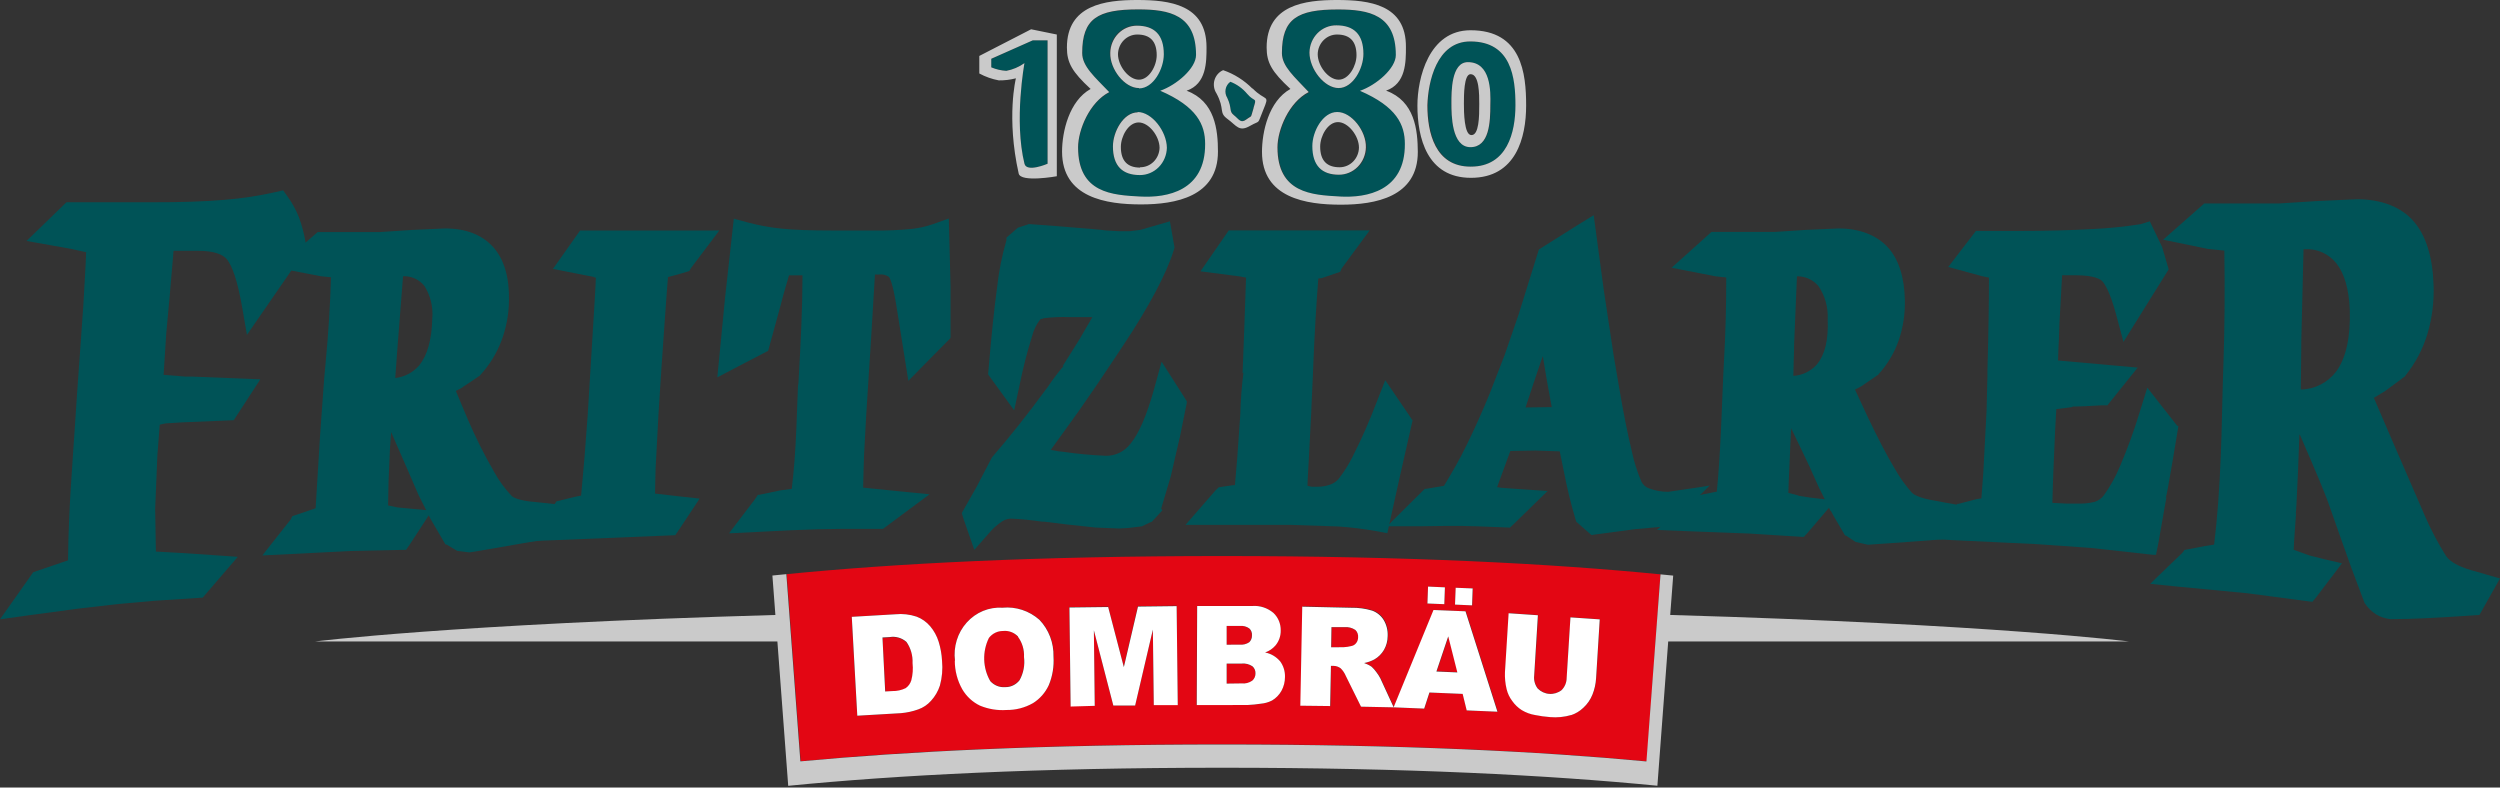 <?xml version="1.0" encoding="UTF-8"?>
<svg xmlns="http://www.w3.org/2000/svg" width="200" height="63" viewBox="0 0 200 63" fill="none">
  <rect x="0" y="0" width="200" height="63" fill="#333333" stroke="none"/>
  <path d="M107.569 50.18H106.533L106.506 51.794H107.495C107.706 51.784 107.916 51.753 108.122 51.7C108.275 51.674 108.413 51.589 108.51 51.462C108.61 51.332 108.665 51.17 108.664 51.004C108.674 50.894 108.659 50.784 108.621 50.681C108.584 50.579 108.524 50.487 108.446 50.412C108.186 50.237 107.878 50.156 107.569 50.18ZM99.322 53.092H98.127V54.694H99.328C99.629 54.727 99.932 54.649 100.183 54.473C100.267 54.401 100.333 54.309 100.377 54.206C100.422 54.102 100.442 53.989 100.438 53.876C100.44 53.771 100.419 53.667 100.377 53.571C100.334 53.476 100.272 53.391 100.194 53.324C99.937 53.147 99.63 53.065 99.322 53.092ZM99.923 51.379C99.996 51.309 100.053 51.224 100.091 51.128C100.129 51.033 100.146 50.93 100.141 50.827C100.149 50.724 100.135 50.62 100.098 50.524C100.061 50.428 100.003 50.343 99.928 50.274C99.709 50.119 99.443 50.048 99.179 50.075H98.116V51.578H99.142C99.416 51.607 99.692 51.537 99.923 51.379ZM72.515 51.379C72.332 51.219 72.119 51.102 71.889 51.035C71.659 50.968 71.417 50.954 71.181 50.992L70.597 51.026L70.836 55.346L71.41 55.313C71.776 55.321 72.14 55.242 72.472 55.081C72.688 54.933 72.847 54.712 72.924 54.456C73.042 54.007 73.076 53.538 73.025 53.075C73.047 52.466 72.867 51.867 72.515 51.379ZM80.236 50.457C80.02 50.455 79.807 50.504 79.612 50.599C79.417 50.695 79.245 50.835 79.109 51.009C78.843 51.547 78.713 52.148 78.732 52.753C78.75 53.358 78.917 53.948 79.216 54.468C79.366 54.635 79.55 54.765 79.755 54.848C79.96 54.932 80.181 54.966 80.4 54.948C80.621 54.954 80.841 54.908 81.041 54.812C81.242 54.716 81.419 54.574 81.559 54.396C81.873 53.835 81.998 53.182 81.915 52.539C81.945 51.957 81.773 51.383 81.431 50.921C81.278 50.756 81.091 50.629 80.884 50.549C80.677 50.468 80.456 50.437 80.236 50.457ZM97.771 44.484C82.93 44.484 71.591 45.076 62.935 45.932L64.056 60.898C72.558 60.092 83.573 59.545 97.771 59.545C112.07 59.545 123.159 60.097 131.741 60.904L132.841 45.949C124.116 45.087 112.686 44.484 97.771 44.484ZM116.469 47.02L117.83 47.076L117.782 48.429L116.416 48.368L116.469 47.02ZM114.243 46.926L115.593 46.987L115.545 48.335L114.195 48.28L114.243 46.926ZM75.188 54.843C75.041 55.297 74.8 55.712 74.481 56.059C74.202 56.374 73.851 56.612 73.461 56.749C73.011 56.912 72.543 57.014 72.069 57.053L68.578 57.258L68.137 49.346L71.633 49.142C72.201 49.085 72.774 49.149 73.317 49.33C73.739 49.487 74.116 49.753 74.412 50.103C74.715 50.462 74.945 50.881 75.087 51.335C75.239 51.829 75.33 52.342 75.358 52.86C75.424 53.526 75.368 54.199 75.193 54.843H75.188ZM83.913 54.794C83.637 55.387 83.201 55.884 82.659 56.224C82.008 56.596 81.276 56.786 80.533 56.777C79.809 56.828 79.082 56.709 78.408 56.429C77.822 56.15 77.33 55.696 76.994 55.125C76.6 54.429 76.392 53.635 76.394 52.827C76.328 52.279 76.379 51.723 76.544 51.198C76.708 50.673 76.983 50.192 77.346 49.79C77.71 49.388 78.155 49.074 78.649 48.871C79.143 48.669 79.674 48.582 80.204 48.617C80.735 48.563 81.271 48.62 81.78 48.785C82.289 48.95 82.762 49.22 83.169 49.578C83.535 49.959 83.823 50.413 84.016 50.912C84.21 51.411 84.305 51.946 84.295 52.484C84.351 53.274 84.221 54.067 83.918 54.794H83.913ZM92.303 56.407L92.229 50.363L90.81 56.44H89.067L87.51 50.418L87.579 56.462H85.65L85.549 48.567L88.647 48.529L89.901 53.335L91.033 48.495L94.126 48.457L94.216 56.379L92.303 56.407ZM102.505 55.269C102.324 55.591 102.064 55.858 101.751 56.042C101.469 56.184 101.165 56.27 100.853 56.296C100.5 56.351 100.146 56.386 99.79 56.401H95.725L95.757 48.473H100.167C100.777 48.428 101.381 48.626 101.857 49.026C102.046 49.203 102.196 49.421 102.297 49.664C102.398 49.907 102.447 50.17 102.441 50.434C102.449 50.877 102.298 51.307 102.016 51.639C101.793 51.895 101.509 52.085 101.193 52.191C101.66 52.282 102.085 52.533 102.399 52.904C102.662 53.263 102.798 53.707 102.782 54.158C102.783 54.539 102.69 54.914 102.511 55.246L102.505 55.269ZM117.352 56.832L117.027 55.512L114.371 55.401L113.951 56.688L111.554 56.589L108.898 56.534L107.686 54.086C107.59 53.853 107.449 53.642 107.272 53.468C107.105 53.341 106.904 53.271 106.698 53.269H106.49L106.427 56.484L104.062 56.429L104.216 48.506L108.143 48.595C108.705 48.582 109.266 48.659 109.806 48.821C110.183 48.955 110.506 49.216 110.725 49.562C110.959 49.947 111.072 50.399 111.05 50.854C111.049 51.243 110.948 51.625 110.757 51.959C110.573 52.286 110.309 52.557 109.992 52.744C109.731 52.888 109.449 52.989 109.158 53.042C109.372 53.114 109.576 53.217 109.764 53.346C109.902 53.474 110.027 53.616 110.136 53.771C110.257 53.926 110.364 54.093 110.454 54.269L111.517 56.578L114.705 48.799L117.266 48.904L119.822 56.937L117.352 56.832ZM127.697 54.252C127.67 54.702 127.572 55.145 127.405 55.561C127.243 55.965 126.993 56.324 126.677 56.611C126.395 56.881 126.06 57.083 125.694 57.202C125.153 57.355 124.59 57.407 124.031 57.357C123.628 57.327 123.227 57.272 122.83 57.191C122.455 57.129 122.095 56.996 121.767 56.799C121.468 56.609 121.208 56.359 121.002 56.064C120.79 55.786 120.638 55.464 120.556 55.119C120.449 54.677 120.404 54.221 120.423 53.766L120.715 49.048L123.058 49.208L122.745 54.037C122.724 54.22 122.738 54.405 122.786 54.583C122.834 54.76 122.916 54.925 123.026 55.07C123.278 55.323 123.607 55.476 123.957 55.5C124.306 55.524 124.653 55.419 124.934 55.202C125.064 55.074 125.167 54.92 125.237 54.749C125.307 54.578 125.343 54.394 125.343 54.208L125.646 49.379L127.989 49.54L127.697 54.252ZM114.944 53.7L116.618 53.771L115.89 50.888L114.944 53.7Z" fill="#E30613"></path>
  <path d="M24.517 19.657L24.443 19.375C24.328 18.69 24.15 18.019 23.911 17.369C23.676 16.779 23.369 16.221 22.997 15.712L22.647 15.226L22.078 15.358C20.714 15.668 19.331 15.879 17.939 15.988C16.424 16.121 14.453 16.187 12.094 16.182H5.314L2.125 19.276L5.579 19.889L6.892 20.176C6.892 20.601 6.663 24.48 6.663 24.48L6.414 28.01L6.169 31.441L5.941 34.872L5.877 35.789L5.654 39.159C5.574 40.485 5.468 42.507 5.441 44.827L2.657 45.777L2.497 46.009L0 49.545L2.125 49.247L6.222 48.694L9.469 48.319L12.312 48.065L16.106 47.816H16.212L16.472 47.512L19.023 44.545L17.168 44.418L14.262 44.225L12.471 44.125C12.471 43.683 12.413 40.711 12.413 40.711L12.588 36.463C12.588 36.463 12.732 34.584 12.779 33.971L13.247 33.872L14.559 33.789L18.699 33.617L20.824 30.347L15.346 30.126H14.814L13.088 29.988C13.114 29.524 13.3 26.673 13.3 26.673L13.571 23.734C13.571 23.734 13.81 20.911 13.884 20.066H15.872C17.052 20.066 17.859 20.325 18.204 20.811C18.55 21.297 18.964 22.253 19.373 24.579L19.756 26.789L24.57 19.811L24.517 19.657Z" fill="#005357"></path>
  <path d="M44.635 40.358L43.481 40.23L42.849 40.164C41.425 40.054 41.021 39.761 40.931 39.672C40.383 39.093 39.91 38.444 39.523 37.739C38.731 36.367 38.022 34.947 37.397 33.485L36.467 31.275L37.031 30.977H36.983C37.089 30.927 37.36 30.745 38.402 30.038L38.444 29.977C39.161 29.198 39.725 28.283 40.107 27.281C40.494 26.261 40.701 25.178 40.718 24.082C40.761 22.215 40.341 20.767 39.47 19.784C38.598 18.8 37.302 18.276 35.601 18.276L32.944 18.397L30.404 18.563H25.415L22.147 21.419L25.665 22.099L26.478 22.181C26.419 24.342 26.276 26.645 26.047 29.049L25.936 30.275L25.681 33.783L25.596 35.01C25.596 35.01 25.303 39.755 25.25 40.661L23.38 41.297L23.258 41.556L21.366 43.954L20.989 44.435L28.051 44.081L32.349 43.987H32.482L32.79 43.545L34.299 41.23L34.443 41.512L35.601 43.495L35.639 43.556H35.713L36.579 44.07L37.551 44.192C37.668 44.192 40.261 43.733 42.429 43.357C42.551 43.357 42.716 43.319 42.998 43.269L43.46 43.181L45.022 40.418L44.635 40.358ZM31.807 40.595L31.047 40.435C31.047 40.065 31.085 38.496 31.085 38.496L31.196 35.91C31.196 35.91 31.244 35.203 31.292 34.568L32.663 37.706L33.476 39.584L34.092 40.811L31.807 40.595ZM33.529 29.242C33.032 29.806 32.353 30.162 31.621 30.242C31.659 29.728 31.77 28.154 31.77 28.154L31.797 27.828C31.797 27.828 32.153 23.264 32.243 22.099C32.563 22.084 32.883 22.145 33.177 22.277C33.472 22.409 33.734 22.609 33.943 22.861C34.445 23.648 34.67 24.59 34.581 25.529C34.539 27.181 34.188 28.43 33.529 29.242Z" fill="#005357"></path>
  <path d="M56.978 18.441H46.409L44.236 21.513L47.52 22.159H47.451L47.669 22.215C47.669 22.623 47.477 25.651 47.477 25.651L47.015 33.225L46.76 36.601C46.76 36.601 46.553 38.943 46.489 39.65L45.995 39.744L44.518 40.109L44.321 40.407L42.509 42.827L42.158 43.297L44.342 43.214L54.019 42.816L54.311 42.391L55.969 39.888L54.258 39.7L52.403 39.485C52.403 39.081 52.451 37.402 52.451 37.402L52.679 33.148L52.844 30.524L52.908 29.557C52.908 29.557 53.392 22.518 53.439 22.165L54.555 21.861L55.145 21.679L55.304 21.408L57.212 18.883L57.547 18.436L56.978 18.441Z" fill="#005357"></path>
  <path d="M76.043 27.005V26.69V22.878L75.905 17.48L74.603 17.944C74.044 18.133 73.467 18.259 72.882 18.32C71.912 18.413 70.938 18.453 69.965 18.441H66.628C64.816 18.441 63.439 18.392 62.488 18.287C61.592 18.195 60.704 18.032 59.831 17.8L58.705 17.497L58.004 23.828L57.387 30.187L59.029 29.325L61.452 28.065L62.425 24.513L62.658 23.623C62.658 23.623 63.009 22.397 63.121 22.027H63.248H64.199V22.165C64.199 24.447 64.066 27.38 63.875 30.656C63.856 30.732 63.844 30.81 63.838 30.888L63.71 34.253C63.636 36.104 63.514 37.684 63.339 39.109L62.425 39.23L60.74 39.584H60.629L60.427 39.899L58.684 42.186L58.322 42.667L60.544 42.556L63.322 42.418L65.448 42.341L67.398 42.308H70.639L74.359 39.545L71.654 39.275L69.051 39.01C69.051 38.584 69.125 36.391 69.125 36.391L69.295 33.231L69.683 27.154C69.683 27.154 69.933 23.032 69.996 21.96H70.337C70.613 21.925 70.893 21.996 71.123 22.159C71.155 22.198 71.421 22.585 71.718 24.507L72.669 30.468L74.056 29.054L76.006 27.082L76.043 27.005Z" fill="#005357"></path>
  <path d="M94.885 32.01L94.716 31.739L92.93 28.938L92.319 31.148C91.74 33.231 91.108 34.695 90.433 35.507C90.198 35.811 89.9 36.055 89.562 36.22C89.223 36.386 88.852 36.469 88.477 36.463C87.327 36.416 86.179 36.309 85.039 36.142L84.646 36.098C84.451 36.054 84.254 36.021 84.056 35.998L86.341 32.827L87.255 31.502L87.909 30.551L89.184 28.645L89.8 27.717C91.926 24.529 93.323 21.878 93.887 20.054L93.961 19.806L93.594 17.706L91.224 18.392L90.38 18.496H89.519L88.456 18.436C88.281 18.402 87.967 18.375 87.393 18.325L84.519 18.088L82.276 17.922L82.25 17.95L81.431 18.215L80.517 19.01C80.517 19.01 80.517 19.181 80.517 19.215C80.157 20.448 79.906 21.713 79.768 22.994C79.54 24.651 79.317 26.811 79.083 29.551L79.051 29.955L81.134 32.827L81.607 30.617C81.861 29.363 82.181 28.124 82.563 26.905C82.687 26.406 82.914 25.94 83.227 25.54C83.265 25.54 83.536 25.452 83.536 25.452C84.201 25.373 84.87 25.345 85.539 25.369H87.388L86.373 27.12L85.018 29.281H85.082C84.627 29.821 84.201 30.387 83.807 30.977L83.637 31.198C82.228 33.126 80.81 34.91 79.423 36.512L79.359 36.584L78.11 38.982L77 40.938L76.941 41.048L77.085 41.518L77.946 43.987L79.072 42.706C79.382 42.332 79.74 42.005 80.135 41.733C80.35 41.586 80.6 41.502 80.858 41.49H80.889C81.718 41.527 82.545 41.608 83.366 41.733H83.53L85.284 41.949L87.648 42.203L89.519 42.28L90.279 42.236L91.341 42.109L92.096 41.75H92.138L92.989 40.827L92.893 40.689L93.658 38.12L94.375 35.015V35.054C94.375 34.982 94.466 34.639 94.944 32.225V32.109L94.885 32.01Z" fill="#005357"></path>
  <path d="M112.936 33.535L112.739 33.236L110.821 30.419L110.12 32.198C109.57 33.654 108.944 35.078 108.244 36.463C107.918 37.129 107.524 37.757 107.07 38.336C106.89 38.531 106.668 38.679 106.421 38.766C106.08 38.889 105.72 38.947 105.359 38.938H104.918L104.657 38.877H104.599C104.599 38.496 104.695 36.954 104.695 36.954L104.907 32.827C104.907 32.827 104.907 32.623 105.029 30.065L105.066 29.148C105.162 26.756 105.295 24.447 105.465 22.281L105.741 22.248L107.213 21.745L107.335 21.469L109.248 18.872L109.578 18.43H98.302L96.039 21.706L99.195 22.115C99.195 22.115 99.471 22.17 99.684 22.209C99.684 22.662 99.407 29.861 99.407 29.861L99.477 29.8C99.334 30.925 99.249 32.057 99.222 33.192L98.982 36.601C98.982 36.601 98.85 38.203 98.796 38.811H98.669L97.5 38.982L97.213 39.264L94.843 41.987H97.112H103.207L107.107 42.12C108.09 42.189 109.069 42.309 110.04 42.479L110.986 42.656L111.756 39.17L112.011 38.021L113.005 33.639L112.936 33.535Z" fill="#005357"></path>
  <path d="M135.928 38.982L133.457 39.346C132.928 39.347 132.403 39.252 131.906 39.065C131.644 38.969 131.428 38.771 131.305 38.512C130.972 37.729 130.716 36.913 130.54 36.076C130.211 34.722 129.871 33.026 129.536 31.032L129.074 28.319L128.303 23.203L127.495 17.215L126.178 18.027L123.112 19.955L121.48 25.187L120.365 28.419L119.158 31.529C118.574 32.965 117.968 34.291 117.357 35.551C116.746 36.811 116.162 37.805 115.519 38.866L115.317 38.899C115.354 38.899 114.063 39.109 114.063 39.109H113.983L113.744 39.341L110.959 42.103H113.542L115.529 42.076H117.017L118.292 42.109L120.795 42.208L121.098 41.926L123.808 39.28L121.433 39.12L120.136 39.026L119.769 38.971L120.253 37.645L120.439 37.137C120.439 37.137 120.731 36.336 120.827 36.081L122.841 36.043L124.78 36.109L125.12 37.766C125.358 39.008 125.656 40.236 126.013 41.446L126.098 41.733L127.315 42.805L127.761 42.739L130.79 42.335L133.309 42.109H133.394L133.665 41.877L136.778 38.844L135.928 38.982ZM122.166 32.595H122.044C122.214 32.043 123.149 29.281 123.149 29.281L123.425 28.491C123.553 29.247 123.755 30.468 123.755 30.468C123.755 30.468 124.015 31.91 124.137 32.568L122.166 32.595Z" fill="#005357"></path>
  <path d="M156.672 40.396L155.541 40.197L154.914 40.076C153.474 39.855 153.064 39.523 152.969 39.44C152.434 38.837 151.964 38.176 151.566 37.468C150.939 36.429 150.206 35.015 149.377 33.269C149.377 33.269 148.67 31.756 148.399 31.165L148.888 30.91L150.259 29.977L150.301 29.916C151.002 29.144 151.544 28.233 151.895 27.236C152.244 26.212 152.412 25.13 152.39 24.043C152.358 22.187 151.895 20.729 151.019 19.778C150.142 18.828 148.792 18.276 147.087 18.276L144.467 18.392L141.938 18.557H136.916L133.728 21.419L137.235 22.104L138.101 22.198C138.101 24.408 138.048 26.673 137.915 28.949L137.857 30.126L137.719 33.441L137.671 34.546C137.586 36.396 137.48 37.954 137.347 39.33L135.567 39.684L135.407 39.882L133.075 41.938L132.543 42.396L135.152 42.501L139.934 42.683L144.185 42.949H144.308L144.642 42.584C144.642 42.584 145.95 41.054 146.316 40.623L146.46 40.91V40.855C146.513 40.982 146.725 41.346 147.581 42.794L147.613 42.849H147.687L148.452 43.357C148.452 43.357 148.452 43.357 149.43 43.578C149.605 43.578 152.57 43.357 154.34 43.23L155.402 43.136L157.129 40.479L156.672 40.396ZM144.839 39.811L143.856 39.656H143.93L143.569 39.556L143.07 39.435C143.07 39.087 143.133 37.778 143.133 37.778L143.234 35.407C143.234 35.407 143.266 34.827 143.293 34.258L144.111 35.96L144.733 37.264L145.524 39.026L145.987 39.943L144.839 39.811ZM145.37 29.137C144.877 29.693 144.195 30.028 143.468 30.071C143.468 29.584 143.526 28.01 143.526 28.01V27.629L143.755 22.104C144.078 22.098 144.398 22.164 144.694 22.297C144.99 22.431 145.255 22.629 145.471 22.878C146.003 23.654 146.265 24.595 146.215 25.546C146.284 27.181 145.997 28.358 145.37 29.137Z" fill="#005357"></path>
  <path d="M174.165 34.043L173.952 33.778L171.784 31.015L171.211 32.855C170.752 34.38 170.209 35.876 169.585 37.336C169.249 38.138 168.827 38.898 168.325 39.601C168.135 39.866 167.866 40.06 167.56 40.153C167.088 40.264 166.604 40.309 166.12 40.286H165.302L164.191 40.23C164.191 39.788 164.266 37.805 164.266 37.805L164.409 34.446C164.409 34.446 164.473 33.236 164.505 32.728L165.61 32.59L165.817 32.557L165.78 32.523H166.024C166.396 32.523 167.029 32.49 168.15 32.424H168.591L171.014 29.408L169.074 29.236L164.643 28.839C164.643 28.441 164.712 27.181 164.712 27.181L164.754 25.888C164.754 25.888 164.919 22.911 164.967 22.021H166.062C167.656 22.021 168.081 22.391 168.187 22.502C168.394 22.734 168.809 23.38 169.276 25.109L169.877 27.352L173.495 21.546L173.373 21.137L172.969 19.756L172.087 17.916L171.986 17.706L171.253 17.933C169.968 18.136 168.673 18.267 167.374 18.325C165.647 18.425 163.697 18.474 161.566 18.474H158.075L155.859 21.358L158.585 22.099L159.117 22.209C159.117 24.01 159.085 26.546 158.995 29.579V30.059C158.995 30.059 158.995 30.192 158.925 32.872L158.665 37.805C158.665 37.805 158.553 39.313 158.511 39.871L158.123 39.932L156.683 40.308H156.587L156.396 40.584L154.356 43.114L156.396 43.219L162.916 43.529L167.263 43.833L172.241 44.385H172.48L172.672 43.435L173.315 39.772L173.256 39.827C173.352 39.551 173.469 38.849 173.788 36.998L174.271 34.098L174.165 34.043Z" fill="#005357"></path>
  <path d="M199.676 46.186L198.873 45.954L198.124 45.733C196.854 45.413 196.036 44.993 195.691 44.49C195.043 43.465 194.474 42.388 193.99 41.269L191.333 35.142L189.909 31.828L190.823 31.275L192.311 30.17L192.401 30.104L192.439 30.038C193.227 29.063 193.822 27.936 194.192 26.723C194.57 25.454 194.737 24.127 194.686 22.8C194.617 20.552 194.075 18.839 193.092 17.706C192.109 16.574 190.536 15.939 188.56 15.939L185.398 16.082L182.348 16.276H176.344L173.049 19.176L176.62 19.911L177.948 20.049C177.996 23.248 177.975 26.22 177.874 29.115L177.826 30.651L177.715 34.971L177.661 36.479C177.56 39.148 177.38 41.529 177.13 43.567C176.801 43.606 176.205 43.717 175.042 43.943L174.755 43.998L174.606 44.208L172.449 46.285L172.018 46.705L174.032 46.91L179.797 47.462L184.861 48.131H185.005L185.329 47.733L187.359 45.065L185.935 44.733L184.744 44.435L183.496 43.982C183.496 43.617 183.687 41.043 183.687 41.043L183.655 41.114C183.692 40.916 183.724 40.258 183.841 37.706L183.953 34.778H183.99L184.038 34.888C185.446 38.109 186.078 39.7 186.232 40.131L187.13 42.678L188.103 45.413L189.165 48.236L189.234 48.33C189.466 48.664 189.761 48.946 190.101 49.158C190.448 49.361 190.831 49.487 191.227 49.529H191.424C192.837 49.529 194.777 49.44 197.189 49.274L198.353 49.197L200 46.274L199.676 46.186ZM186.907 29.706C186.568 30.154 186.137 30.517 185.645 30.769C185.153 31.02 184.613 31.154 184.064 31.159C184.064 30.64 184.102 27.844 184.102 27.844V27.352C184.102 27.352 184.272 20.402 184.282 19.938H184.383C184.862 19.907 185.341 19.993 185.782 20.191C186.222 20.389 186.612 20.692 186.918 21.076C187.561 21.9 187.911 23.132 187.98 24.739C188.055 26.944 187.694 28.618 186.907 29.706Z" fill="#005357"></path>
  <path d="M97.771 61.418C112.548 61.418 123.898 62.009 132.591 62.859L133.457 51.319H170.334C170.334 51.319 159.584 49.948 133.617 49.197L133.856 46.048L132.841 45.949L131.714 60.915C123.133 60.108 112.054 59.561 97.744 59.561C83.546 59.561 72.542 60.114 64.029 60.909L62.908 45.932L61.792 46.042L62.031 49.197C35.995 49.943 25.192 51.319 25.192 51.319H62.191L63.057 62.865C71.734 62.009 83.004 61.418 97.771 61.418Z" fill="#CACACA"></path>
  <path d="M73.466 56.749C73.857 56.612 74.208 56.374 74.487 56.059C74.805 55.712 75.046 55.297 75.193 54.843C75.37 54.199 75.427 53.526 75.363 52.86C75.336 52.342 75.245 51.829 75.092 51.335C74.95 50.881 74.721 50.462 74.418 50.103C74.121 49.753 73.745 49.487 73.323 49.33C72.779 49.149 72.206 49.085 71.638 49.142L68.142 49.346L68.583 57.257L72.074 57.053C72.549 57.014 73.017 56.912 73.466 56.749ZM70.597 50.998L71.181 50.965C71.418 50.926 71.659 50.941 71.889 51.008C72.119 51.074 72.332 51.191 72.515 51.352C72.86 51.842 73.032 52.441 73.004 53.048C73.055 53.511 73.021 53.979 72.903 54.429C72.826 54.685 72.667 54.905 72.451 55.053C72.119 55.214 71.755 55.294 71.389 55.285L70.815 55.318L70.597 50.998ZM116.454 47.02L116.401 48.368L117.766 48.429L117.814 47.075L116.454 47.02ZM106.411 56.484L106.475 53.269H106.682C106.888 53.271 107.089 53.341 107.256 53.467C107.433 53.642 107.574 53.853 107.67 54.086L108.882 56.534L111.539 56.589L113.935 56.688L114.355 55.401L117.012 55.512L117.336 56.832L119.796 56.937L117.24 48.904L114.679 48.799L111.491 56.578L110.428 54.269C110.337 54.093 110.23 53.926 110.109 53.771C110 53.616 109.875 53.474 109.737 53.346C109.55 53.216 109.346 53.114 109.131 53.042C109.423 52.989 109.704 52.888 109.966 52.744C110.276 52.563 110.535 52.302 110.72 51.987C110.911 51.652 111.012 51.271 111.013 50.882C111.035 50.426 110.922 49.975 110.688 49.589C110.469 49.243 110.146 48.983 109.769 48.849C109.229 48.686 108.668 48.61 108.106 48.622L104.179 48.534L104.025 56.456L106.411 56.484ZM114.913 53.722L115.859 50.91L116.587 53.793L114.913 53.722ZM106.491 51.782L106.517 50.169H107.553C107.862 50.143 108.17 50.223 108.43 50.396C108.508 50.47 108.568 50.562 108.606 50.665C108.643 50.767 108.658 50.878 108.648 50.987C108.649 51.154 108.594 51.316 108.494 51.445C108.398 51.572 108.259 51.657 108.106 51.683C107.901 51.736 107.69 51.768 107.479 51.777L106.491 51.782ZM76.383 52.849C76.382 53.657 76.589 54.451 76.984 55.147C77.32 55.718 77.812 56.172 78.397 56.451C79.072 56.731 79.798 56.85 80.523 56.799C81.265 56.808 81.998 56.618 82.648 56.246C83.191 55.906 83.627 55.409 83.902 54.816C84.203 54.094 84.332 53.307 84.28 52.523C84.293 51.979 84.201 51.438 84.007 50.933C83.813 50.428 83.523 49.968 83.153 49.584C82.748 49.227 82.279 48.957 81.772 48.791C81.266 48.625 80.733 48.566 80.204 48.617C79.672 48.582 79.139 48.67 78.644 48.874C78.148 49.079 77.703 49.396 77.339 49.801C76.975 50.206 76.702 50.69 76.54 51.218C76.377 51.746 76.329 52.305 76.4 52.854L76.383 52.849ZM81.437 50.943C81.779 51.405 81.95 51.979 81.92 52.561C82.003 53.204 81.878 53.857 81.564 54.418C81.425 54.596 81.248 54.738 81.047 54.834C80.846 54.93 80.627 54.976 80.406 54.97C80.186 54.988 79.966 54.954 79.761 54.87C79.556 54.787 79.371 54.657 79.221 54.489C78.922 53.97 78.756 53.38 78.737 52.775C78.718 52.169 78.848 51.569 79.115 51.031C79.251 50.857 79.422 50.717 79.617 50.621C79.812 50.526 80.026 50.477 80.241 50.479C80.463 50.455 80.687 50.483 80.897 50.562C81.106 50.64 81.296 50.767 81.453 50.932L81.437 50.943ZM125.683 57.213C126.049 57.094 126.385 56.892 126.666 56.622C126.983 56.334 127.232 55.975 127.394 55.572C127.561 55.156 127.66 54.713 127.687 54.263L127.979 49.55L125.636 49.39L125.333 54.219C125.333 54.405 125.297 54.589 125.227 54.76C125.156 54.931 125.053 55.085 124.924 55.213C124.642 55.43 124.296 55.535 123.946 55.511C123.597 55.487 123.267 55.334 123.016 55.081C122.906 54.936 122.824 54.771 122.776 54.593C122.727 54.416 122.713 54.231 122.734 54.047L123.032 49.219L120.689 49.059L120.396 53.777C120.378 54.232 120.423 54.688 120.529 55.13C120.612 55.475 120.764 55.797 120.976 56.075C121.182 56.37 121.442 56.62 121.741 56.81C122.069 57.007 122.429 57.14 122.803 57.202C123.2 57.283 123.601 57.338 124.004 57.368C124.574 57.419 125.148 57.362 125.699 57.202L125.683 57.213ZM114.243 46.926L114.195 48.28L115.545 48.335L115.593 46.987L114.243 46.926ZM87.579 56.467L87.51 50.423L89.067 56.445H90.81L92.229 50.368L92.303 56.412H94.221L94.131 48.49L91.039 48.528L89.907 53.368L88.653 48.562L85.555 48.6L85.65 56.523L87.579 56.467ZM99.801 56.401C100.157 56.386 100.511 56.35 100.863 56.296C101.175 56.27 101.48 56.184 101.761 56.042C102.074 55.858 102.335 55.591 102.516 55.269C102.701 54.932 102.799 54.551 102.798 54.164C102.814 53.712 102.678 53.269 102.415 52.91C102.101 52.538 101.676 52.287 101.209 52.197C101.525 52.091 101.809 51.9 102.032 51.644C102.314 51.312 102.465 50.883 102.458 50.44C102.463 50.175 102.414 49.913 102.313 49.669C102.212 49.426 102.062 49.209 101.873 49.031C101.398 48.631 100.794 48.433 100.183 48.479H95.773L95.741 56.407L99.801 56.401ZM98.132 51.578V50.075H99.195C99.459 50.048 99.725 50.118 99.944 50.274C100.019 50.342 100.077 50.428 100.114 50.524C100.151 50.62 100.166 50.724 100.157 50.827C100.162 50.93 100.145 51.033 100.107 51.128C100.07 51.224 100.012 51.309 99.939 51.379C99.712 51.531 99.442 51.599 99.174 51.572L98.132 51.578ZM98.132 54.688V53.086H99.328C99.632 53.056 99.936 53.132 100.194 53.302C100.272 53.369 100.334 53.453 100.377 53.549C100.419 53.645 100.44 53.749 100.438 53.854C100.443 53.967 100.422 54.08 100.378 54.183C100.333 54.287 100.267 54.378 100.183 54.451C99.932 54.627 99.629 54.705 99.328 54.672L98.132 54.688Z" fill="white"></path>
  <path d="M99.764 7.48C99.401 7.046 98.939 6.713 98.419 6.514C98.223 6.651 98.087 6.863 98.04 7.104C97.993 7.345 98.04 7.595 98.169 7.801C98.589 8.674 98.286 8.834 98.701 9.187C99.115 9.541 99.232 9.9 99.716 9.519C100.199 9.138 100.003 9.519 100.279 8.607C100.555 7.696 100.38 8.215 99.764 7.48ZM79.301 4.718V5.387C79.685 5.55 80.093 5.645 80.507 5.668C81.027 5.57 81.521 5.359 81.958 5.05C81.958 5.05 81.107 9.646 81.958 13.099C82.138 13.823 83.807 13.099 83.807 13.099V3.226H82.622L79.301 4.718ZM92.84 7.281C94.163 6.817 95.704 5.48 95.704 4.42C95.704 1.204 93.579 0.773 91.07 0.773C87.835 0.773 86.596 1.503 86.596 4.265C86.596 5.326 87.59 6.171 88.759 7.392C87.165 8.193 86.267 10.414 86.267 11.812C86.267 15.491 89.03 15.624 91.23 15.745C93.43 15.867 96.432 15.309 96.432 11.541C96.432 9.977 95.784 8.541 92.84 7.265V7.281ZM90.932 2.044C92.314 2.044 93.09 2.751 93.09 4.331C93.09 5.508 92.25 7.06 91.108 7.06C89.965 7.06 88.78 5.536 88.78 4.221C88.782 3.93 88.84 3.642 88.949 3.374C89.059 3.106 89.218 2.863 89.418 2.659C89.618 2.455 89.855 2.295 90.115 2.186C90.374 2.078 90.652 2.024 90.932 2.028V2.044ZM91.177 13.994C89.8 13.994 89.019 13.287 89.019 11.701C89.019 10.53 89.864 8.978 91.007 8.978C92.149 8.978 93.334 10.502 93.334 11.812C93.316 12.393 93.081 12.945 92.678 13.35C92.275 13.754 91.737 13.979 91.177 13.977V13.994ZM108.818 7.281C110.146 6.817 111.687 5.48 111.687 4.42C111.687 1.204 109.562 0.773 107.054 0.773C103.818 0.773 102.575 1.503 102.575 4.265C102.575 5.326 103.568 6.171 104.742 7.392C103.148 8.193 102.245 10.414 102.245 11.812C102.245 15.491 105.013 15.624 107.208 15.745C109.403 15.867 112.41 15.309 112.41 11.541C112.41 9.977 111.762 8.541 108.818 7.265V7.281ZM106.916 2.044C108.297 2.044 109.073 2.751 109.073 4.331C109.073 5.508 108.228 7.06 107.091 7.06C105.954 7.06 104.758 5.536 104.758 4.221C104.76 3.929 104.818 3.641 104.928 3.373C105.038 3.104 105.197 2.861 105.398 2.657C105.598 2.453 105.836 2.293 106.096 2.185C106.357 2.077 106.635 2.023 106.916 2.028V2.044ZM107.155 13.994C105.779 13.994 105.029 13.287 105.029 11.701C105.029 10.53 105.869 8.978 107.011 8.978C108.154 8.978 109.339 10.502 109.339 11.812C109.321 12.398 109.082 12.954 108.673 13.359C108.265 13.764 107.719 13.986 107.155 13.977V13.994ZM117.623 3.315C114.918 3.315 114.243 6.574 114.243 8.425C114.243 10.602 114.854 13.331 117.697 13.331C120.54 13.331 121.263 10.602 121.263 8.425C121.263 6.248 120.928 3.315 117.623 3.315ZM117.623 11.762C116.103 11.762 116.103 9.165 116.103 8.243C116.103 7.32 116.108 4.972 117.431 4.972C119.254 4.972 119.243 7.304 119.243 8.37C119.259 9.751 119.196 11.773 117.649 11.773L117.623 11.762Z" fill="#005357"></path>
  <path d="M94.928 7.259C96.522 6.707 96.522 4.978 96.522 3.762C96.512 0.354 93.557 0 90.98 0C88.403 0 85.353 0.392 85.353 3.801C85.353 5.016 85.762 5.74 87.25 7.116C85.534 8.072 84.965 10.53 84.965 12.132C84.965 15.823 88.52 16.353 91.283 16.353C94.046 16.353 97.436 15.74 97.436 12.132C97.436 10.386 97.202 8.099 94.928 7.259ZM91.209 15.723C89.009 15.602 86.246 15.469 86.246 11.79C86.246 10.397 87.16 8.176 88.738 7.37C87.569 6.149 86.575 5.304 86.575 4.243C86.575 1.481 87.813 0.751 91.049 0.751C93.562 0.751 95.683 1.182 95.683 4.398C95.683 5.458 94.142 6.795 92.819 7.259C95.762 8.536 96.411 9.972 96.411 11.513C96.432 15.287 93.355 15.839 91.23 15.723H91.209ZM78.344 4.475V5.878C78.835 6.144 79.362 6.33 79.906 6.431C80.367 6.437 80.826 6.381 81.272 6.265C81.272 6.265 80.491 9.386 81.495 13.883C81.66 14.624 84.545 14.099 84.545 14.099V2.762L82.489 2.342L78.344 4.475ZM83.807 3.226V13.099C83.807 13.099 82.138 13.823 81.957 13.099C81.107 9.646 81.957 5.05 81.957 5.05C81.521 5.359 81.027 5.57 80.507 5.668C80.093 5.645 79.685 5.55 79.301 5.387V4.701L82.622 3.226H83.807ZM100.199 7.094C99.534 6.422 98.731 5.915 97.851 5.613C97.685 5.684 97.537 5.793 97.417 5.931C97.297 6.069 97.208 6.234 97.157 6.412C97.106 6.591 97.094 6.779 97.123 6.963C97.15 7.146 97.218 7.321 97.319 7.475C98.015 8.762 97.468 8.983 98.201 9.519C98.935 10.055 99.115 10.58 100.003 10.071C100.89 9.563 100.534 10.071 101.065 8.784C101.597 7.497 101.267 8.165 100.199 7.066V7.094ZM100.29 8.635C100.013 9.536 100.205 9.187 99.726 9.547C99.248 9.906 99.131 9.547 98.711 9.215C98.292 8.884 98.589 8.701 98.18 7.828C98.05 7.623 98.004 7.372 98.05 7.131C98.097 6.89 98.234 6.678 98.43 6.541C98.949 6.741 99.411 7.073 99.774 7.508C100.38 8.215 100.566 7.735 100.29 8.607V8.635ZM117.644 2.42C114.286 2.42 113.393 6.287 113.393 8.442C113.393 11.016 114.153 14.226 117.676 14.226C121.278 14.226 122.091 11.011 122.091 8.442C122.091 5.873 121.741 2.42 117.644 2.42ZM117.644 13.331C114.801 13.331 114.19 10.602 114.19 8.425C114.243 6.574 114.918 3.315 117.623 3.315C120.928 3.315 121.236 6.248 121.236 8.414C121.236 10.58 120.582 13.331 117.67 13.331H117.644ZM110.88 7.254C112.474 6.701 112.474 4.972 112.474 3.757C112.495 0.354 109.541 0 106.958 0C104.376 0 101.331 0.392 101.331 3.801C101.331 5.016 101.745 5.74 103.233 7.116C101.49 8.094 100.959 10.552 100.959 12.154C100.959 15.845 104.509 16.375 107.272 16.375C110.035 16.375 113.425 15.762 113.425 12.154C113.414 10.386 113.18 8.099 110.906 7.259L110.88 7.254ZM107.16 15.718C104.966 15.596 102.197 15.463 102.197 11.784C102.197 10.392 103.111 8.171 104.695 7.364C103.568 6.154 102.553 5.309 102.553 4.248C102.553 1.486 103.797 0.757 107.033 0.757C109.546 0.757 111.666 1.188 111.666 4.403C111.666 5.464 110.125 6.801 108.797 7.265C111.74 8.541 112.389 9.978 112.389 11.519C112.41 15.287 109.333 15.839 107.208 15.723L107.16 15.718Z" fill="#CACACA"></path>
  <path d="M107.091 7.044C108.228 7.044 109.073 5.492 109.073 4.315C109.073 2.735 108.297 2.028 106.916 2.028C106.636 2.023 106.359 2.076 106.1 2.183C105.84 2.29 105.604 2.449 105.403 2.651C105.203 2.853 105.043 3.095 104.932 3.361C104.822 3.628 104.762 3.914 104.758 4.204C104.758 5.525 105.949 7.044 107.091 7.044ZM106.963 2.762C107.957 2.762 108.52 3.271 108.52 4.42C108.52 5.26 107.915 6.375 107.091 6.375C106.267 6.375 105.417 5.271 105.417 4.337C105.424 3.916 105.59 3.515 105.88 3.22C106.169 2.925 106.558 2.761 106.963 2.762ZM91.022 8.989C89.88 8.989 89.035 10.541 89.035 11.712C89.035 13.298 89.816 14.005 91.192 14.005C91.755 14.007 92.296 13.779 92.699 13.371C93.102 12.963 93.336 12.408 93.35 11.823C93.334 10.497 92.149 8.961 91.007 8.961L91.022 8.989ZM91.214 13.408C90.225 13.408 89.668 12.9 89.668 11.751C89.668 10.911 90.268 9.795 91.092 9.795C91.915 9.795 92.765 10.9 92.765 11.834C92.751 12.254 92.579 12.652 92.286 12.941C91.993 13.23 91.602 13.388 91.198 13.381L91.214 13.408ZM91.124 7.072C92.266 7.072 93.105 5.519 93.105 4.342C93.105 2.762 92.33 2.055 90.948 2.055C90.39 2.055 89.854 2.283 89.456 2.691C89.059 3.098 88.831 3.652 88.823 4.232C88.78 5.525 89.965 7.044 91.108 7.044L91.124 7.072ZM90.985 2.762C91.979 2.762 92.537 3.271 92.537 4.42C92.537 5.26 91.931 6.375 91.113 6.375C90.294 6.375 89.439 5.271 89.439 4.337C89.446 3.916 89.612 3.515 89.901 3.22C90.191 2.925 90.58 2.761 90.985 2.762ZM117.431 4.972C116.092 4.972 116.114 7.348 116.114 8.254C116.114 9.16 116.114 11.773 117.633 11.773C119.153 11.773 119.227 9.751 119.227 8.37C119.259 7.304 119.27 4.972 117.431 4.972ZM117.708 10.806C117.128 10.806 117.112 8.944 117.112 8.287C117.112 7.63 117.112 5.934 117.644 5.934C118.345 5.934 118.34 7.558 118.34 8.32C118.345 9.315 118.319 10.806 117.724 10.806H117.708ZM106.969 8.961C105.826 8.961 104.987 10.514 104.987 11.685C104.987 13.27 105.763 13.977 107.112 13.977C107.675 13.979 108.216 13.752 108.619 13.344C109.022 12.936 109.256 12.38 109.27 11.795C109.312 10.497 108.127 8.961 106.985 8.961H106.969ZM107.165 13.381C106.172 13.381 105.614 12.873 105.614 11.723C105.614 10.884 106.22 9.768 107.038 9.768C107.856 9.768 108.717 10.873 108.717 11.806C108.709 12.225 108.544 12.624 108.257 12.918C107.97 13.212 107.584 13.378 107.181 13.381H107.165Z" fill="#CACACA"></path>
</svg>
